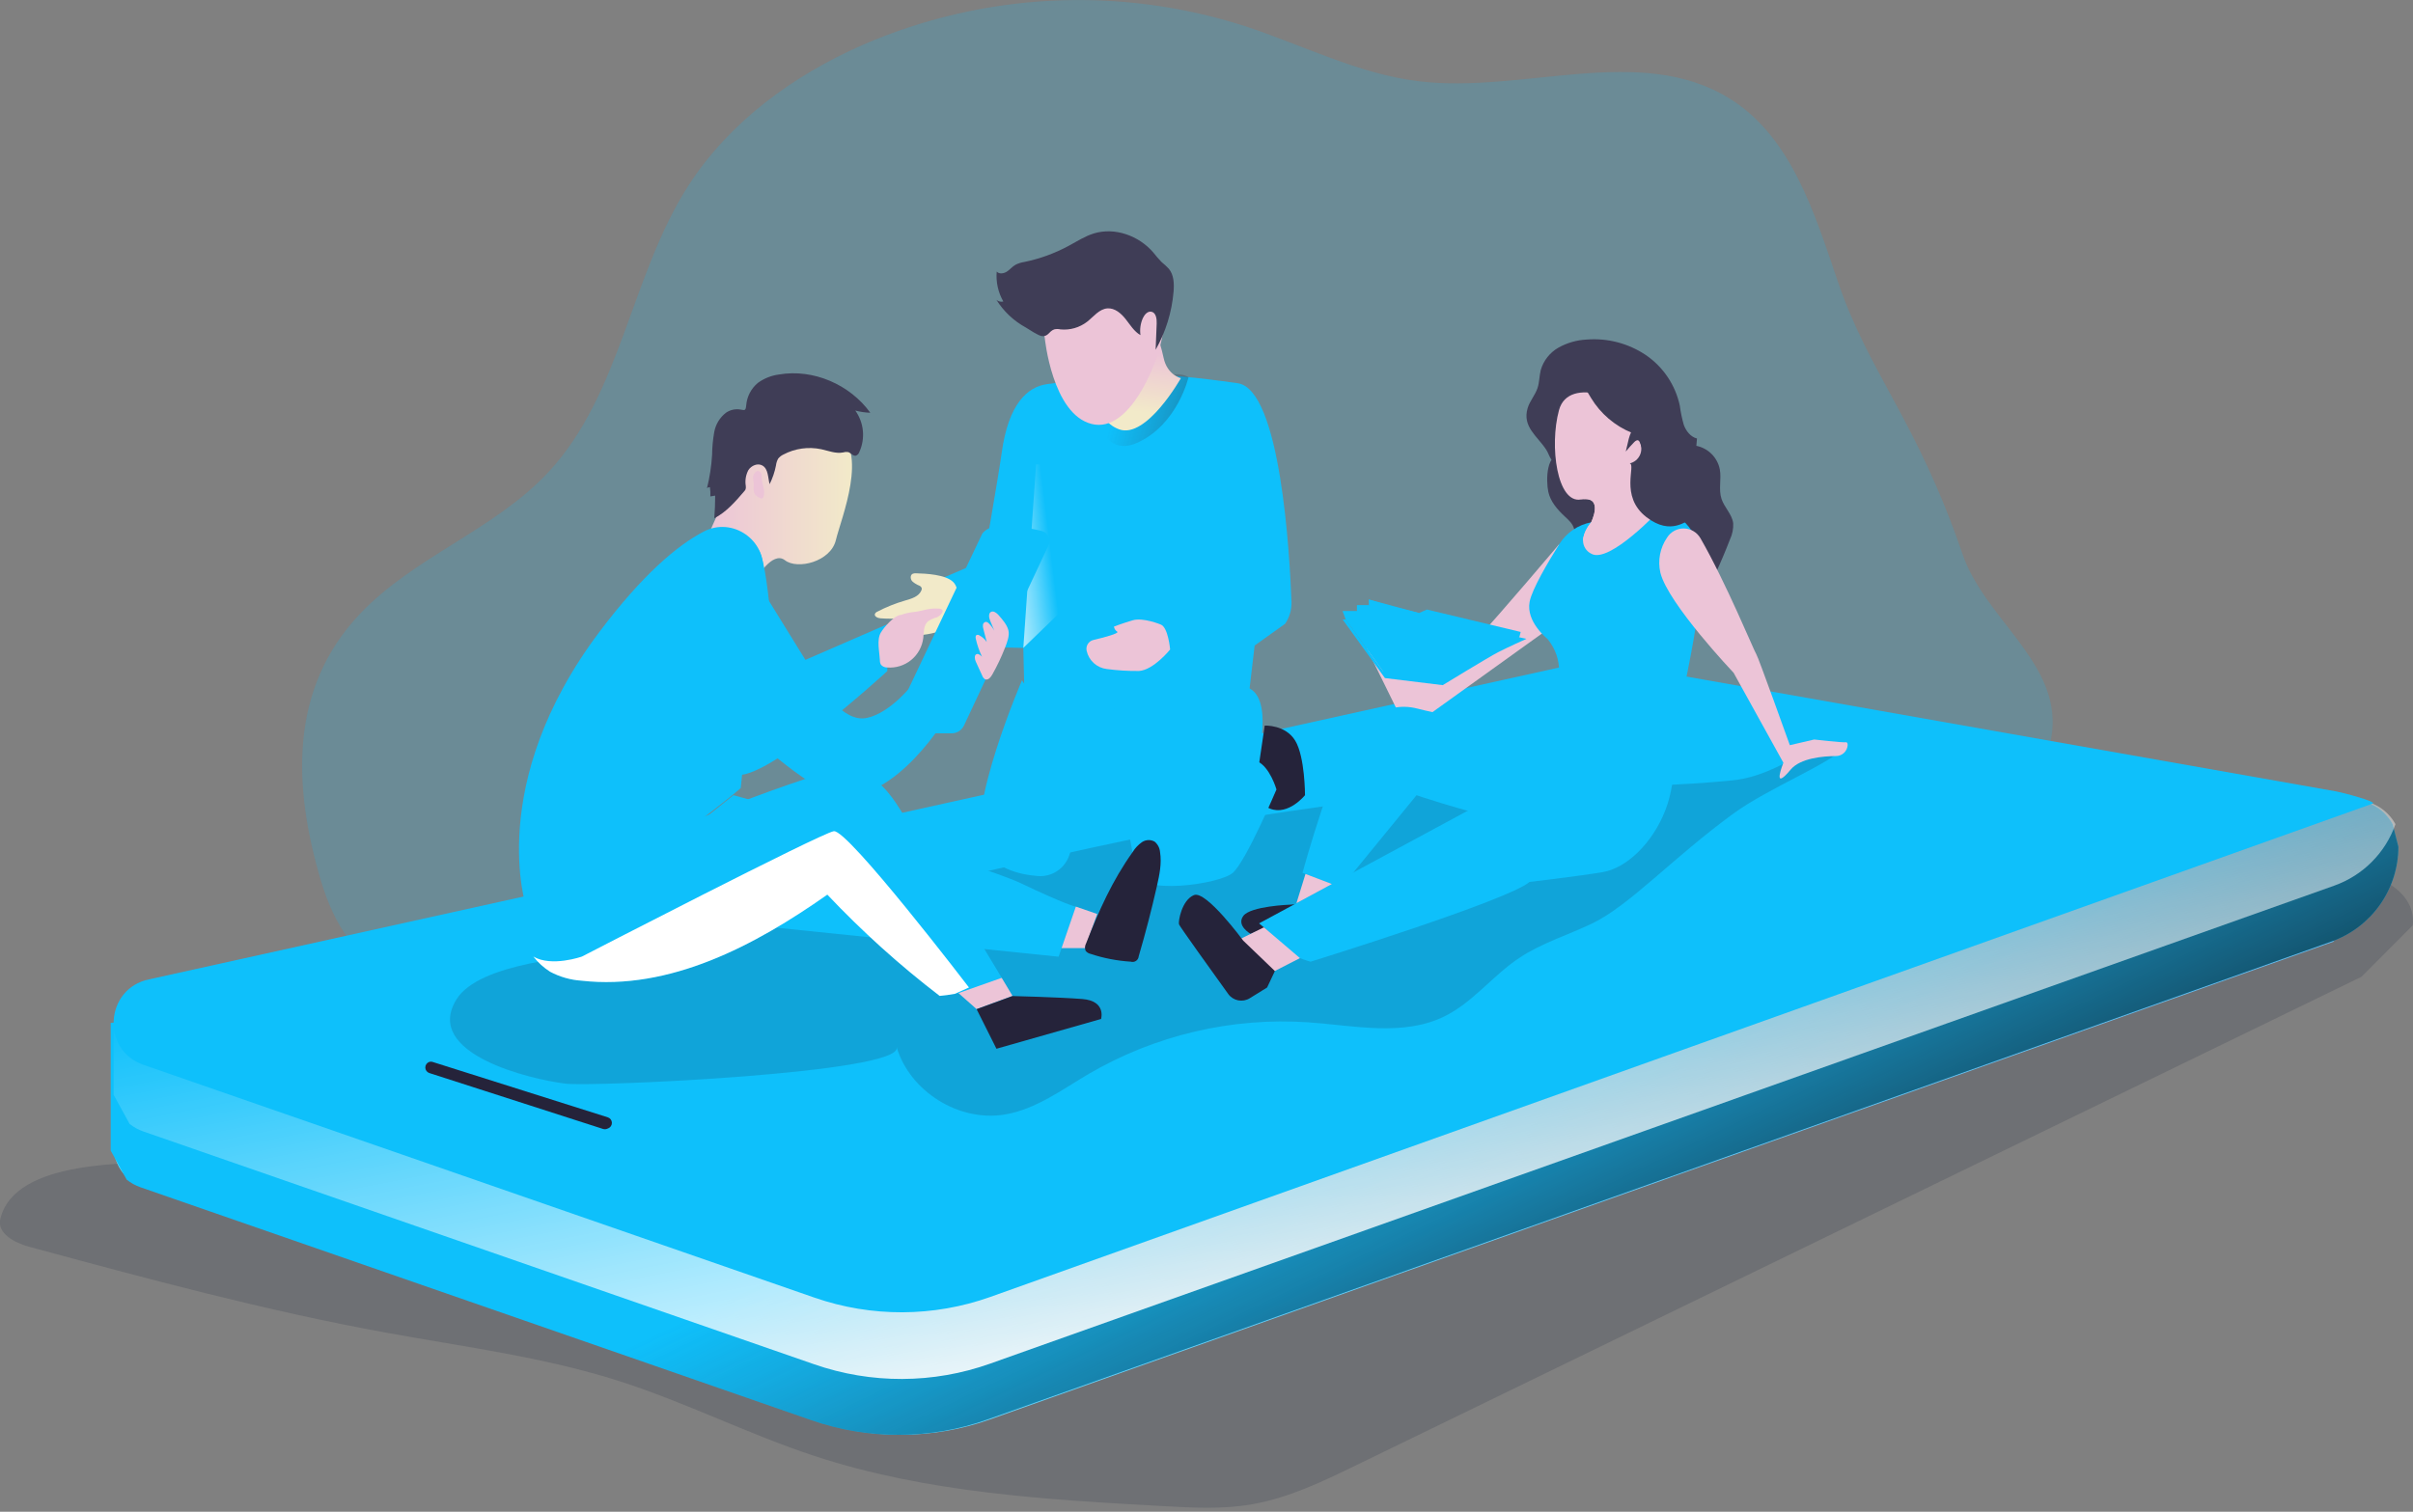 <svg fill="none" height="277" viewBox="0 0 442 277" width="442" xmlns="http://www.w3.org/2000/svg" xmlns:xlink="http://www.w3.org/1999/xlink"><rect x="0" y="0" width="442" height="277" fill="#808080" stroke="none"/><linearGradient id="a"><stop offset="0" stop-color="#ecc4d7"/><stop offset=".42" stop-color="#efd4d1"/><stop offset="1" stop-color="#f2eac9"/></linearGradient><linearGradient id="b" gradientUnits="userSpaceOnUse" x1="129.805" x2="156.063" xlink:href="#a" y1="91.763" y2="91.763"/><linearGradient id="c" gradientUnits="userSpaceOnUse" x1="20.802" x2="427.592" y1="203.776" y2="203.776"><stop offset="0" stop-color="#68e1fd"/><stop offset="1" stop-color="#69b9eb"/></linearGradient><linearGradient id="d"><stop offset=".01" stop-color="#3c3a52" stop-opacity="0"/><stop offset=".86"/></linearGradient><linearGradient id="e" gradientUnits="userSpaceOnUse" x1="233.08" x2="288.437" xlink:href="#d" y1="188.88" y2="304.427"/><linearGradient id="f"><stop offset=".01" stop-color="#fff" stop-opacity="0"/><stop offset=".99" stop-color="#fff"/></linearGradient><linearGradient id="g" gradientUnits="userSpaceOnUse" x1="223.923" x2="244.35" xlink:href="#f" y1="145.908" y2="249.966"/><linearGradient id="h" gradientUnits="userSpaceOnUse" x1="18281.3" x2="17876.8" xlink:href="#a" y1="9093.15" y2="10230.5"/><linearGradient id="i"><stop offset=".01" stop-color="#fff" stop-opacity="0"/><stop offset=".33" stop-color="#fff" stop-opacity=".36"/><stop offset=".99" stop-color="#fff"/></linearGradient><linearGradient id="j" gradientUnits="userSpaceOnUse" x1="192.683" x2="181.537" xlink:href="#i" y1="101.413" y2="102.76"/><linearGradient id="k"><stop offset=".01" stop-color="#3c3a52" stop-opacity="0"/><stop offset="1"/></linearGradient><linearGradient id="l" gradientUnits="userSpaceOnUse" x1="204.237" x2="243.749" xlink:href="#k" y1="73.295" y2="84.559"/><linearGradient id="m" gradientUnits="userSpaceOnUse" x1="4929.01" x2="4919.61" xlink:href="#a" y1="3440.03" y2="3245.91"/><linearGradient id="n" gradientUnits="userSpaceOnUse" x1="10312.1" x2="14992.9" xlink:href="#k" y1="12372.4" y2="15694.7"/><linearGradient id="o" gradientUnits="userSpaceOnUse" x1="25047.9" x2="279352" xlink:href="#d" y1="33226" y2="33226"/><linearGradient id="p" gradientUnits="userSpaceOnUse" x1="5701.79" x2="5733.31" xlink:href="#f" y1="6821.58" y2="7315.21"/><linearGradient id="q" gradientUnits="userSpaceOnUse" x1="21073.2" x2="21088.6" xlink:href="#i" y1="11551.4" y2="14301"/><linearGradient id="r" gradientUnits="userSpaceOnUse" x1="18026.5" x2="32683.3" xlink:href="#f" y1="11332.6" y2="11332.6"/><linearGradient id="s" gradientUnits="userSpaceOnUse" x1="19935.1" x2="19681" xlink:href="#d" y1="5690.62" y2="7876.1"/><linearGradient id="t" gradientUnits="userSpaceOnUse" x1="29240.7" x2="33520" xlink:href="#d" y1="3941.96" y2="3941.96"/><linearGradient id="u" gradientUnits="userSpaceOnUse" x1="8987.46" x2="10401.9" xlink:href="#k" y1="11261.9" y2="11261.9"/><linearGradient id="v" gradientUnits="userSpaceOnUse" x1="8765.11" x2="10102.5" xlink:href="#k" y1="10824.5" y2="11811.5"/><linearGradient id="w" gradientUnits="userSpaceOnUse" x1="5599.72" x2="9739.99" xlink:href="#k" y1="14112" y2="16513.6"/><linearGradient id="x" gradientUnits="userSpaceOnUse" x1="15766.4" x2="30338" xlink:href="#f" y1="15841.1" y2="15841.1"/><linearGradient id="y" gradientUnits="userSpaceOnUse" x1="10074.5" x2="14671.6" xlink:href="#k" y1="13019.8" y2="12196"/><linearGradient id="z" gradientUnits="userSpaceOnUse" x1="3609.24" x2="3867.17" xlink:href="#a" y1="3323.11" y2="3323.11"/><linearGradient id="A" gradientUnits="userSpaceOnUse" x1="669.328" x2="758.198" xlink:href="#a" y1="1327.67" y2="1400.93"/><linearGradient id="B" gradientUnits="userSpaceOnUse" x1="2246.85" x2="2319.45" xlink:href="#a" y1="3842.96" y2="3842.96"/><linearGradient id="C" gradientUnits="userSpaceOnUse" x1="2560.88" x2="2640.33" xlink:href="#a" y1="2575.55" y2="2575.55"/><linearGradient id="D" gradientUnits="userSpaceOnUse" x1="3418.27" x2="3601.26" xlink:href="#a" y1="2125.18" y2="2125.18"/><linearGradient id="E" gradientUnits="userSpaceOnUse" x1="19961.3" x2="21178.4" xlink:href="#f" y1="12737.2" y2="10119.8"/><linearGradient id="F" gradientUnits="userSpaceOnUse" x1="208.909" x2="207.649" y1="64.332" y2="75.371"><stop offset="0" stop-color="#ecc4d7"/><stop offset=".42" stop-color="#efd4d1"/><stop offset=".59" stop-color="#f0dace"/><stop offset="1" stop-color="#f2eac9"/></linearGradient><linearGradient id="G" gradientUnits="userSpaceOnUse" x1="20553.8" x2="21488.6" xlink:href="#a" y1="-9553.8" y2="-9735.84"/><linearGradient id="H" gradientUnits="userSpaceOnUse" x1="15891.3" x2="21218" xlink:href="#k" y1="11495.8" y2="19400.7"/><linearGradient id="I" gradientUnits="userSpaceOnUse" x1="5887.4" x2="6325.77" xlink:href="#a" y1="2934.86" y2="2934.86"/><linearGradient id="J" gradientUnits="userSpaceOnUse" x1="28591.2" x2="29875.7" xlink:href="#k" y1="10418" y2="13984.5"/><linearGradient id="K" gradientUnits="userSpaceOnUse" x1="16449.1" x2="18815.6" xlink:href="#k" y1="8809.86" y2="8809.86"/><linearGradient id="L" gradientUnits="userSpaceOnUse" x1="37432.1" x2="38581.9" xlink:href="#k" y1="14258.9" y2="17684.2"/><linearGradient id="M" gradientUnits="userSpaceOnUse" x1="5098.14" x2="5346.09" xlink:href="#a" y1="2909.14" y2="2909.14"/><linearGradient id="N" gradientUnits="userSpaceOnUse" x1="3118.02" x2="3196.95" xlink:href="#a" y1="1786.67" y2="1786.67"/><linearGradient id="O" gradientUnits="userSpaceOnUse" x1="16477.4" x2="23724.1" xlink:href="#f" y1="12389.3" y2="14391.5"/><linearGradient id="P" gradientUnits="userSpaceOnUse" x1="10560.9" x2="11259.2" xlink:href="#a" y1="7243.4" y2="7243.4"/><linearGradient id="Q" gradientUnits="userSpaceOnUse" x1="19859.2" x2="22080.9" xlink:href="#a" y1="13932" y2="13932"/><linearGradient id="R" gradientUnits="userSpaceOnUse" x1="16284.3" x2="18661.8" xlink:href="#k" y1="3724.19" y2="4659.62"/><linearGradient id="S" gradientUnits="userSpaceOnUse" x1="3243.64" x2="3321.53" xlink:href="#f" y1="2585.26" y2="2585.26"/><linearGradient id="T" gradientUnits="userSpaceOnUse" x1="4033.47" x2="4160.68" xlink:href="#f" y1="2429.88" y2="2429.88"/><linearGradient id="U" gradientUnits="userSpaceOnUse" x1="4543.38" x2="4700.6" xlink:href="#f" y1="2455.18" y2="2455.18"/><linearGradient id="V" gradientUnits="userSpaceOnUse" x1="31436.7" x2="40866.8" xlink:href="#k" y1="13427.5" y2="13427.5"/><linearGradient id="W" gradientUnits="userSpaceOnUse" x1="4822.18" x2="4843.3" xlink:href="#a" y1="2774.76" y2="2765.17"/><clipPath id="X"><path d="m0 0h442v276.261h-442z"/></clipPath><g clip-path="url(#X)"><path d="m65.898 112.517c9.929-10.513 24.707-15.421 34.555-26.01 13.362-14.365 15.068-36.095 25.689-52.568 7.509-11.619 19.155-20.11 31.809-25.678 22.14-9.636 47.033-10.877 70.022-3.492 10.61 3.46 20.754 8.749 31.825 10.111 19.22 2.36 40.66-7.043 57.09 3.219 11.265 7.027 15.502 20.984 19.783 33.558 5.723 16.806 14.397 25.281 22.824 49.886 3.911 11.426 16.951 19.273 16.495 31.337-.124 3.326-1.164 6.77-3.616 9.012-1.968 1.802-4.607 2.639-7.155 3.417-88.164 26.795-180.058 39.258-272.174 36.915-18.184-.466-29.116-3.459-34.287-20.946-5.01-16.935-5.933-34.926 7.14-48.76z" fill="#0ec0fb" opacity=".18"/><path d="m279.828 74.775c.397-1.314 1.384-2.382 1.813-3.685.354-1.073.311-2.231.595-3.32.516-1.737 1.688-3.205 3.267-4.093 1.575-.869 3.327-1.368 5.123-1.459 3.838-.306 7.668.698 10.862 2.848 3.185 2.179 5.409 5.5 6.212 9.274.154 1.192.4 2.37.734 3.524.414 1.127 1.245 2.194 2.409 2.484l-.113 1.341c1.059.213 2.031.734 2.794 1.498s1.284 1.735 1.498 2.794c.332 1.786-.258 3.696.311 5.423.536 1.609 1.941 2.821 2.145 4.474.05 1.019-.153 2.034-.59 2.956-.833 2.167-1.738 4.302-2.714 6.405-1.497-1.609-3.057-3.219-5.074-4.088-1.213-.536-2.532-.718-3.755-1.142-6.652-2.274-9.779-10.16-16.012-13.41-1.4-.735-3.186-.976-4.506-1.808-.992-.628-1.019-1.486-1.609-2.409-1.604-2.467-4.415-4.179-3.39-7.606z" fill="#3f3d56"/><path d="m283.609 90.111c.387 1.797 1.669 3.261 3.015 4.516.697.649 1.464 1.32 1.695 2.248.04.306.131.603.268.88.381.536 1.234.461 1.84.172.722-.375 1.35-.907 1.838-1.556.488-.65.825-1.401.984-2.198.307-1.598.12-3.252-.537-4.742-.566-1.376-1.418-2.616-2.499-3.638s-2.366-1.805-3.771-2.294c-3.294-.982-3.262 4.602-2.833 6.614z" fill="#3f3d56"/><path d="m441.957 169.553c.735-6.877-8.105-10.406-15.019-10.637-14.44-.477-28.639 3.219-42.886 5.6-37.35 6.303-75.634 3.884-113.295 7.778-29.213 3.02-57.873 9.811-86.651 15.663-33.794 6.866-67.813 12.44-101.918 17.535-16.682 2.495-33.552 5.772-50.358 7.204-7.751.665-29.1-.45-31.771 10.659-.638 2.644 2.65 4.377 5.273 5.085 21.66 5.868 43.347 11.737 65.442 15.754 14.338 2.613 28.886 4.452 42.762 8.899 12.139 3.895 23.602 9.725 35.703 13.7 20.497 6.732 42.328 7.982 63.87 9.173 5.365.3 10.729.59 16.012-.295 6.802-1.143 13.11-4.19 19.311-7.204l184.122-89.489" fill="#1d2741" opacity=".18"/><path d="m129.811 97.862 8.223-18.436s8.91-4.291 15.073-.585c6.163 3.707.944 16.183 0 20.126s-7.022 5.482-9.334 3.68c-2.311-1.802-5.337 3.535-5.337 3.535z" fill="url(#b)"/><path d="m427.592 172.498-246.211 87.58c-10.414 3.705-21.779 3.75-32.222.128l-122.875-42.655c-.924-.319-1.786-.794-2.548-1.405-1.6-1.295-2.63-3.164-2.87-5.209-.043-.347-.065-.696-.064-1.046-.036-1.876.589-3.704 1.766-5.166 1.177-1.461 2.83-2.461 4.671-2.826l11.549-2.43 124.478-26.225 135.626-28.58 56.644 9.414 41.347 6.887z" fill="url(#c)"/><path d="m439.318 155.151c0 3.804-1.178 7.516-3.372 10.625-2.193 3.109-5.295 5.462-8.88 6.738l-246.211 87.579c-10.413 3.706-21.779 3.751-32.222.129l-122.885-42.671c-.924-.319-1.786-.794-2.548-1.406l-2.859-5.208-.064-.118v-23.398l142.486-14.183 192.249-19.16 74.914-7.456c1.669-.169 3.351.159 4.834.941 1.484.783 2.704 1.985 3.508 3.457" fill="#0ec0fb"/><path d="m439.318 155.151c0 3.804-1.178 7.516-3.372 10.625-2.193 3.109-5.295 5.462-8.88 6.738l-246.211 87.579c-10.413 3.706-21.779 3.751-32.222.129l-122.885-42.671c-.924-.319-1.786-.794-2.548-1.406l-2.859-5.208-.064-.118v-23.398l142.486-14.183 192.249-19.16 74.914-7.456c1.669-.169 3.351.159 4.834.941 1.484.783 2.704 1.985 3.508 3.457" fill="url(#e)"/><path d="m438.781 151.036c-.91 2.59-2.388 4.944-4.326 6.888-1.938 1.945-4.287 3.431-6.874 4.35l-246.211 87.585c-10.414 3.703-21.78 3.747-32.222.123l-122.864-42.655c-.923-.317-1.785-.791-2.548-1.4l-2.859-5.214-.064-.118v-13.174l142.486-14.183 192.238-19.16 74.915-7.456c1.669-.169 3.35.159 4.834.941 1.483.783 2.703 1.985 3.507 3.457" fill="url(#g)"/><path d="m434.587 147.255-253.185 90.384c-10.413 3.707-21.78 3.75-32.222.124l-122.896-42.656c-7.789-2.682-7.081-13.946.992-15.652l259.681-57.449c3.252-.722 6.616-.78 9.891-.172l131.093 23.178c1.008.177 7.617 1.894 6.646 2.243z" fill="#0ec0fb"/><path d="m285.621 99.681s-11.045 13.093-15.1 17.385c-5.509 5.83-21.006 0-21.006 0l6.292 12.82 6.217.863 21.661-15.555z" fill="url(#h)"/><path d="m246.501 113.515-.558-1.513h2.612v-1.089h2.183v-1.062l3.691 1.143 5.493 1.33 1.459-.638 17.17 4.108-.263 1.004-17.465 7.461-7.472-1.228z" fill="#0ec0fb"/><path d="m180.179 102.69s2.629-14.896 3.315-19.783c1.25-8.958 4.721-12.042 8.347-12.53 14.917-1.995 18.86-2.425 34.866-.161 7.88 1.116 9.543 31.492 9.86 40.053.05 1.431-.358 2.841-1.164 4.023l-5.584 3.986-1.653 14.016-40.343 2.119-.381-15.695-15.936-.365.477-12.155z" fill="#0ec0fb"/><path d="m187.448 118.718 2.338-33.628s15.953-.472 15.884 2.001c-.07 2.473-11.63 25.249-11.63 25.249z" fill="url(#j)"/><path d="m214.992 68.628c.933-.144 1.887.024 2.714.477 0 0-1.984 8.668-9.365 12.01s-8.685-8.422-8.685-8.422z" fill="url(#l)"/><path d="m167.778 105.045c-.215-.019-.43.016-.628.102-.451.252-.402.96-.064 1.351.383.348.827.622 1.309.81.099.041.19.101.265.178.076.076.135.168.174.268.027.149.005.304-.064.439-.461 1.116-1.808 1.508-2.966 1.84-1.757.508-3.459 1.189-5.08 2.033-.2.075-.365.223-.461.413-.161.483.536.784 1.03.816 1.23.091 2.465.091 3.695 0-.321.225-.692.536-.606.938.086.403.462.51.805.537.347-.014.694.024 1.03.113.536.219.783.885 1.276 1.217.493.266 1.064.344 1.61.22 1.042-.123 2.069-.348 3.068-.67.587-.158 1.135-.436 1.609-.816.529-.555.9-1.243 1.073-1.99.504-1.609 1.153-4.828-.252-6.206-1.406-1.379-5-1.545-6.823-1.593z" fill="url(#m)"/><path d="m138.431 106.182 11.972 19.38s3.846 6.925 8.374 5.986c4.527-.938 8.765-6.608 8.765-6.608l6.013 6.179s-9.468 15.985-19.81 14.585c-5.756-.778-18.093-12.75-18.093-12.75z" fill="#0ec0fb"/><path d="m138.431 106.182 11.972 19.38s3.846 6.925 8.374 5.986c4.527-.938 8.765-6.608 8.765-6.608l6.013 6.179s-9.468 15.985-19.81 14.585c-5.756-.778-18.093-12.75-18.093-12.75z" fill="url(#n)"/><path d="m36.325 177.417 236.277-47.977 133.062 25.233-211.753 73.933z" fill="url(#o)"/><path d="m164.237 191.863c2.446 8.174 11.479 13.785 19.89 12.337 5.633-.96 10.401-4.543 15.331-7.44 12.162-7.105 26.178-10.392 40.23-9.435 8.384.595 17.305 2.612 24.858-1.073 5.235-2.559 8.899-7.51 13.742-10.728 4.098-2.736 8.899-4.179 13.335-6.309 6.909-3.315 14.757-12.02 25.861-20.12 6.555-4.78 17.943-9.2 20.962-12.563-6.216-1.69-11.838 5.461-20.962 6.437-19.08 1.99-44.265.762-57.627 2.484-15.936 2.049-31.889 4.103-47.633 7.3-33.627 6.823-66.444 15.744-100.308 21.499-6.726 1.148-24.095 2.146-28.285 8.835-6.244 10.004 13.544 14.687 19.939 15.47 5.122.612 62.089-1.947 60.667-6.694z" fill="#1d2741" opacity=".18"/><path d="m236.261 165.766s-7.194.257-8.518 2.06c-1.325 1.802 1.346 3.288 1.346 3.288l14.37-5.858z" fill="#25233a"/><path d="m231.664 132.954s3.787-.204 5.584 2.752 1.797 9.993 1.797 9.993-3.026 3.782-6.389 2.478c-3.363-1.303-1.958-8.689-1.958-8.689z" fill="#25233a"/><path d="m194.92 158.873 12.133-6.689-.386-12.423s-14.172 5.316-14.408 6.029c-.236.714 2.661 13.083 2.661 13.083z" fill="url(#p)"/><path d="m187.206 124.64s-10.229 23.73-7.075 30.511c1.813 3.894 6.378 5.079 9.929 5.364 1.268.11 2.536-.215 3.596-.92 1.06-.706 1.848-1.751 2.235-2.964 2.526-7.944 8.7-23.28 12.058 3.165.537 4.345 15.443 2.253 17.873.129 2.43-2.125 7.993-15.272 7.993-15.272s-1.175-4.104-3.508-5.166c0 0 3.116-11.666-1.781-13.506-.016.005-35.087 9.558-41.32-1.341z" fill="#0ec0fb"/><path d="m187.206 124.64s-10.229 23.73-7.075 30.511c1.813 3.894 6.378 5.079 9.929 5.364 1.268.11 2.536-.215 3.596-.92 1.06-.706 1.848-1.751 2.235-2.964 2.526-7.944 8.7-23.28 12.058 3.165.537 4.345 15.443 2.253 17.873.129 2.43-2.125 7.993-15.272 7.993-15.272s-1.175-4.104-3.508-5.166c0 0 3.116-11.666-1.781-13.506-.016.005-35.087 9.558-41.32-1.341z" fill="url(#q)"/><path d="m134.349 145.699s44.446 12.23 52.669 16.151c8.224 3.922 10.047 4.292 10.047 4.292l-3.154 9.156-85.514-8.797z" fill="#0ec0fb"/><path d="m134.349 145.699s44.446 12.23 52.669 16.151c8.224 3.922 10.047 4.292 10.047 4.292l-3.154 9.156-85.514-8.797z" fill="url(#r)"/><path d="m195.151 171.672-16.672-4.2-9.049-11.64-36.653 11.64 1.631 2.446 59.503 5.353z" fill="url(#s)"/><path d="m78.632 196.61 31.804 10.24c.231.081.482.081.713 0l.252-.097c.207-.08.384-.222.507-.407s.185-.403.179-.625c-.007-.222-.082-.436-.215-.613-.133-.178-.319-.309-.53-.377l-32.056-10.138c-.226-.081-.472-.081-.697 0-.206.079-.382.22-.504.403-.123.183-.186.4-.181.62.005.221.077.434.208.612s.312.311.521.382z" fill="#25233a"/><path d="m324.457 135.116 40.059 7.735c1.034.203 2.106.102 3.084-.29l3.219-1.271c.255-.098.471-.277.615-.509.144-.233.207-.506.181-.778s-.141-.528-.326-.728c-.186-.201-.432-.336-.701-.383l-38.551-7.204c-1.162-.219-2.36-.14-3.482.231l-4.2 1.373c-.199.064-.37.192-.489.364-.118.172-.175.379-.164.587.012.209.092.407.229.565.136.158.321.266.526.308z" fill="#0ec0fb"/><path d="m324.457 135.116 40.059 7.735c1.034.203 2.106.102 3.084-.29l3.219-1.271c.255-.098.471-.277.615-.509.144-.233.207-.506.181-.778s-.141-.528-.326-.728c-.186-.201-.432-.336-.701-.383l-38.551-7.204c-1.162-.219-2.36-.14-3.482.231l-4.2 1.373c-.199.064-.37.192-.489.364-.118.172-.175.379-.164.587.012.209.092.407.229.565.136.158.321.266.526.308z" fill="url(#t)"/><path d="m324.457 133.378 40.059 7.74c1.035.198 2.104.098 3.084-.289l3.219-1.272c.255-.098.471-.276.615-.509.143-.232.207-.505.181-.777s-.141-.528-.326-.729c-.186-.201-.432-.335-.701-.382l-38.552-7.22c-1.161-.219-2.358-.141-3.481.225l-4.211 1.384c-.201.063-.375.192-.495.365-.119.174-.177.383-.164.593.013.211.096.411.236.569.14.157.329.264.536.302z" fill="#0ec0fb"/><path d="m179.922 97.787s.992-1.556 3.69-1.405 7.655 1.448 7.655 1.448l-17.165 36.54h-8.352c-.341 0-.676-.086-.975-.25s-.551-.402-.734-.689c-.182-.288-.289-.618-.31-.958s.044-.68.19-.989z" fill="#0ec0fb"/><path d="m179.922 97.787s.992-1.556 3.69-1.405 7.655 1.448 7.655 1.448l-17.165 36.54h-8.352c-.341 0-.676-.086-.975-.25s-.551-.402-.734-.689c-.182-.288-.289-.618-.31-.958s.044-.68.19-.989z" fill="url(#u)"/><path d="m181.719 97.787s.998-1.556 3.696-1.405c1.807.17 3.6.471 5.364.901.274.062.531.185.751.36s.399.397.522.649c.123.253.187.53.189.811.002.281-.06.559-.18.813l-15.476 33.005c-.203.433-.525.799-.929 1.056-.403.256-.872.393-1.35.392h-6.764c-.341.001-.677-.085-.976-.249-.299-.165-.551-.402-.733-.69s-.288-.618-.308-.959c-.021-.34.046-.68.193-.988z" fill="#0ec0fb"/><path d="m181.719 97.787s.998-1.556 3.696-1.405c1.807.17 3.6.471 5.364.901.274.062.531.185.751.36s.399.397.522.649c.123.253.187.53.189.811.002.281-.06.559-.18.813l-15.476 33.005c-.203.433-.525.799-.929 1.056-.403.256-.872.393-1.35.392h-6.764c-.341.001-.677-.085-.976-.249-.299-.165-.551-.402-.733-.69s-.288-.618-.308-.959c-.021-.34.046-.68.193-.988z" fill="url(#v)"/><path d="m96.403 166.238s-7.596-22.599 13.41-50.476c7.918-10.513 14.247-15.819 19.059-18.35 5.273-2.773 11.511 1.529 10.894 7.456-1.416 13.608-4.082 39.308-4.082 39.517s-31.782 26.209-39.281 21.853z" fill="#0ec0fb"/><path d="m121.271 112.34s-16.596 27.845-12.793 46.131c0 0 28.757-11.356 27.185-14.102-1.572-2.747-1.293-32.045-1.293-32.045z" fill="url(#w)"/><path d="m183.494 179.171c-2.702 1.389-5.594 2.374-8.582 2.923-.928.172-1.862.301-2.795.387-7.343-5.628-14.226-11.832-20.582-18.555-13.313 9.377-28.885 17.589-45.058 15.765-2.006-.138-3.96-.7-5.734-1.646-1.168-.747-2.202-1.684-3.058-2.774-1.379-1.7-2.467-3.755-2.586-5.525-.252-3.755 2.891-4.999 5.97-6.694 14.782-8.133 30.266-14.917 46.265-20.271 3.519-1.18 7.403-2.285 10.873-.96 3.471 1.325 5.606 4.694 7.51 7.864z" fill="#0ec0fb"/><path d="m183.494 179.171c-2.702 1.389-5.594 2.374-8.582 2.923-.928.172-1.862.301-2.795.387-7.343-5.628-14.226-11.832-20.582-18.555-13.313 9.377-28.885 17.589-45.058 15.765-2.006-.138-3.96-.7-5.734-1.646-1.168-.747-2.202-1.684-3.058-2.774-1.379-1.7-2.467-3.755-2.586-5.525-.252-3.755 2.891-4.999 5.97-6.694 14.782-8.133 30.266-14.917 46.265-20.271 3.519-1.18 7.403-2.285 10.873-.96 3.471 1.325 5.606 4.694 7.51 7.864z" fill="url(#x)"/><path d="m121.271 112.34s8.54 25.801 12.831 29.298c4.291 3.498 28.429-18.672 28.429-18.672v-8.583l-20.63 8.975s-1.099-21.457-3.159-22.787c-2.06-1.33-14.902-2.816-17.471 11.769z" fill="#0ec0fb"/><path d="m121.271 112.34s8.54 25.801 12.831 29.298c4.291 3.498 28.429-18.672 28.429-18.672v-8.583l-20.63 8.975s-1.099-21.457-3.159-22.787c-2.06-1.33-14.902-2.816-17.471 11.769z" fill="url(#y)"/><path d="m165.058 112.667c.774-.284 1.582-.464 2.403-.536 1.765-.226 2.462-.692 4.238-.628 1.957 0 .488 1.411-.075 1.609-.585.146-1.139.395-1.637.735-.831.708-.74 1.974-.869 3.058-.19 1.581-.986 3.027-2.22 4.033-1.235 1.007-2.812 1.495-4.399 1.363-.213.004-.424-.038-.618-.124-.195-.086-.368-.214-.508-.375-.144-.26-.213-.556-.199-.853-.069-1.491-.622-3.706.172-5.042.542-.939 2.532-3.24 3.712-3.24z" fill="url(#z)"/><path d="m132.975 75.628c-1.127.873-1.891 2.132-2.145 3.535-.246 1.387-.377 2.792-.392 4.2-.125 2.054-.438 4.091-.933 6.088.148-.129.341-.194.536-.182.082.559.107 1.125.075 1.69l.885-.145c0 1.384-.053 2.768-.16 4.152 2.204-1.137 3.872-3.068 5.487-4.951.098-.103.179-.221.241-.349.061-.209.074-.429.038-.644-.161-.988.007-2.002.477-2.886.537-.837 1.706-1.33 2.564-.842 1.1.628 1.009 2.199 1.325 3.422.541-1.083.933-2.234 1.164-3.422.049-.445.188-.876.408-1.266.25-.31.568-.559.928-.73 2.136-1.138 4.606-1.485 6.973-.982 1.314.29 2.639.842 3.964.59.293-.093.602-.12.907-.08.536.129.933.794 1.47.665.142-.058.27-.146.376-.258.105-.112.186-.245.235-.391.56-1.222.787-2.569.659-3.906-.128-1.337-.607-2.617-1.388-3.71.897.236 1.818.371 2.746.402-3.723-5.166-10.433-8.084-16.709-7.011-1.399.18-2.731.707-3.873 1.534-.618.509-1.126 1.138-1.495 1.849s-.59 1.488-.651 2.287c-.118 1.164-.327.821-1.325.719-.844-.079-1.688.141-2.387.622z" fill="#3f3d56"/><path d="m137.932 87.478c0 .381.096.756.118 1.137.037.67-.14 1.416.241 1.974.244.294.557.523.912.665.103.068.226.098.349.086.077-.027.147-.073.201-.134.054-.061.092-.135.11-.215.152-.526.152-1.084 0-1.609-.145-.508-.252-1.026-.322-1.55-.032-.381.065-.933-.204-1.26-.633-.762-1.41.236-1.405.906z" fill="url(#A)"/><path d="m182.915 112.71c-.37-.413-.933-.853-1.411-.579-.477.273-.354 1.073-.128 1.609.225.536.499 1.207.751 1.808-.271-.493-.612-.943-1.014-1.336-.121-.14-.285-.237-.467-.274-.141.004-.277.056-.384.148-.108.092-.18.218-.206.357-.04.281-.012.568.081.837l.611 2.36c-.34-.507-.798-.923-1.336-1.213-.075-.058-.164-.095-.258-.107-.095-.012-.19.001-.278.038-.209.128-.193.434-.139.676.253 1.137.637 2.242 1.142 3.293-.295-.306-.724-.638-1.073-.434-.348.203-.279.874-.075 1.314l1.18 2.575c.09.286.281.53.537.686.536.209 1.019-.354 1.298-.842.9-1.587 1.684-3.239 2.344-4.94.375-.955.874-2.205.617-3.219-.258-1.014-1.127-2.001-1.792-2.757z" fill="url(#B)"/><path d="m194.448 173.721h4.302l2.226-6.249-3.911-1.357z" fill="url(#C)"/><path d="m207.493 156.095c.435-.704 1.008-1.311 1.684-1.786.341-.232.74-.363 1.151-.38.412-.016.82.084 1.177.288.285.239.518.531.688.861.169.33.271.69.3 1.06.327 2.054-.102 4.146-.564 6.174-.98 4.338-2.095 8.641-3.347 12.911-.014.168-.066.331-.151.477s-.203.27-.343.364c-.14.095-.299.156-.466.18-.167.025-.338.011-.499-.039-2.508-.157-4.986-.638-7.37-1.432-.356-.076-.674-.276-.896-.564-.086-.221-.123-.46-.106-.697.017-.238.086-.468.203-.676 2.322-5.954 4.79-11.495 8.539-16.741z" fill="#25233a"/><path d="m175.566 181.966 3.326 2.939 6.582-2.424-1.985-3.31z" fill="url(#D)"/><path d="m178.892 184.91 3.632 7.253 19.165-5.456s1.004-3.315-3.454-3.658-12.761-.542-12.761-.542z" fill="#25233a"/><path d="m177.492 180.936-2.569 1.158c-.928.172-1.862.301-2.795.387-7.343-5.628-14.226-11.832-20.582-18.555-13.314 9.377-28.886 17.589-45.058 15.765-2.006-.138-3.96-.7-5.734-1.646-1.168-.747-2.202-1.684-3.058-2.774 3.347 1.969 8.899 0 8.899 0s43.594-22.529 46.131-22.969 24.766 28.634 24.766 28.634z" fill="url(#E)"/><path d="m200.38 69.293s-.386 7.574 4.624 9.376c5.01 1.802 11.302-9.376 11.302-9.376s-2.494-.563-3.164-3.728c-3.256-15.245-8.996 2.591-12.762 3.728z" fill="url(#F)"/><path d="m191.374 61.923s1.368 13.947 8.583 15.76c7.214 1.813 11.801-11.849 11.801-11.849s5.155-14.129-2.763-14.161c-7.917-.032-20.078-4.264-17.621 10.251z" fill="url(#G)"/><path d="m229.824 118.278-12.809 4.377c-.402.138-.828.193-1.251.162-.424-.031-.837-.147-1.215-.341-.378-.195-.712-.463-.984-.79-.271-.327-.473-.705-.595-1.112l-1.663-5.579c-.168-.568-.132-1.177.102-1.721.235-.543.652-.988 1.18-1.256l11.63-5.836-2.023-21.092-34.727 33.628.145 5.9s1.867 4.195 12.016 4.828c10.148.633 29.309-3.46 29.309-3.46z" fill="url(#H)"/><path d="m212.605 114.427s-3.218-1.331-5.117-.773-3.444 1.159-3.444 1.159c.028.192.097.376.204.538.106.162.248.299.413.401.408.289-2.478 1.072-4.382 1.512-.425.102-.792.367-1.022.737-.231.371-.307.817-.212 1.243.191.871.65 1.661 1.311 2.26s1.493.977 2.379 1.081c1.956.262 3.928.382 5.901.36 2.682-.172 5.702-3.937 5.702-3.937s-.349-4.088-1.733-4.581z" fill="url(#I)"/><path d="m182.523 54.944c.172.146.376.249.595.301s.447.052.666-.001c-.953-1.661-1.376-3.574-1.212-5.482.456.504 1.298.37 1.866 0 .569-.37.993-.933 1.61-1.266.506-.251 1.049-.42 1.609-.499 2.809-.581 5.519-1.565 8.046-2.924 1.523-.821 2.993-1.781 4.651-2.296 3.851-1.185 8.255.408 10.883 3.465.479.616.99 1.207 1.529 1.77.472.382.918.794 1.336 1.234.938 1.137.987 2.757.863 4.227-.319 3.733-1.438 7.354-3.282 10.616l.193-4.828c.032-.853-.124-1.974-.966-2.146-.686-.14-1.271.536-1.561 1.164-.44.978-.594 2.06-.445 3.122-1.169-.665-1.883-1.883-2.72-2.939-.836-1.057-1.995-2.054-3.336-1.958-1.497.113-2.51 1.497-3.691 2.43-1.394 1.084-3.15 1.593-4.908 1.421-.379-.091-.774-.091-1.153 0-.998.376-1.035 1.304-2.194 1.234-.676-.037-2.408-1.239-3.047-1.609-2.179-1.195-4.015-2.929-5.332-5.037z" fill="#3f3d56"/><path d="m298.913 148.451s-8.094 5.756-20.625 2.618c-12.53-3.138-18.811-5.364-18.811-5.364l-13.759 16.837-.07.081-1.668-.638-5.402-2.055s5.997-21.649 9.548-25.506c1.073-1.153 5.139-6.233 11.512-4.586 7.38 1.909 22.1 4.039 32.232 6.286 9.055 2.001 7.043 12.327 7.043 12.327z" fill="#0ec0fb"/><path d="m298.913 148.451s-8.094 5.756-20.625 2.618c-12.53-3.138-18.811-5.364-18.811-5.364l-13.759 16.837-.07.081-1.668-.638-5.402-2.055s5.997-21.649 9.548-25.506c1.073-1.153 5.139-6.233 11.512-4.586 7.38 1.909 22.1 4.039 32.232 6.286 9.055 2.001 7.043 12.327 7.043 12.327z" fill="url(#J)"/><path d="m279.608 142.641-1.32 8.427c-12.53-3.138-18.811-5.364-18.811-5.364l-13.759 16.838-1.738-.536 14.123-23.602z" fill="url(#K)"/><path d="m291.87 136.119-61.247 33.075s3.841 3.063 4.699 4.527 4.747 2.494 4.747 2.494 36.31-11.264 40.102-14.617c0 0 9.119-1.073 13.41-1.797 4.292-.724 9.076-5.198 11.474-11.35 2.398-6.153 1.411-13.276 1.411-13.276l-14.574.944z" fill="#0ec0fb"/><path d="m291.87 136.119-61.247 33.075s3.841 3.063 4.699 4.527 4.747 2.494 4.747 2.494 36.31-11.264 40.102-14.617c0 0 9.119-1.073 13.41-1.797 4.292-.724 9.076-5.198 11.474-11.35 2.398-6.153 1.411-13.276 1.411-13.276l-14.574.944z" fill="url(#L)"/><path d="m231.508 169.918-4.924 2.43 6.072 6.008 5.461-2.8z" fill="url(#M)"/><path d="m227.721 172.348s-6.786-9.242-9.017-8.341-2.913 4.827-2.741 5.364c.129.386 6.072 8.668 9.012 12.75.436.608 1.088 1.027 1.822 1.172s1.496.006 2.131-.389l3.175-1.963 1.422-3.02z" fill="#25233a"/><path d="m239.131 160.134-1.658 5.359 6.507-3.514z" fill="url(#N)"/><path d="m287.745 137.449-7.204-3.583s9.033-9.226 2.929-16.79c0 0-3.991-3.122-3.283-6.807.451-2.333 3.374-7.279 5.45-10.588.644-1.026 1.493-1.909 2.493-2.593 1.001-.684 2.131-1.154 3.322-1.382l12.691-2.43s5.166.628 7.22 7.139c2.055 6.512-4.929 34.76-4.929 34.76z" fill="#0ec0fb"/><path d="m287.745 137.449-7.204-3.583s9.033-9.226 2.929-16.79c0 0-3.991-3.122-3.283-6.807.451-2.333 3.374-7.279 5.45-10.588.644-1.026 1.493-1.909 2.493-2.593 1.001-.684 2.131-1.154 3.322-1.382l12.691-2.43s5.166.628 7.22 7.139c2.055 6.512-4.929 34.76-4.929 34.76z" fill="url(#O)"/><path d="m304.17 93.292s-9.398 10.143-12.718 8.153c-.436-.218-.805-.551-1.065-.963-.261-.412-.405-.888-.416-1.375 0-1.706 1.481-3.385 1.481-3.385s2.435-4.903-1.802-4.2h-.076c-4.339.767-5.803-9.768-4.006-16.371 1.796-6.603 13.233-1.486 13.544.783s5.058 17.358 5.058 17.358z" fill="url(#P)"/><path d="m288.872 70.023c1.239.456 1.882 1.776 2.569 2.902 1.742 2.873 4.362 5.109 7.472 6.378 1.4.569 3.031.917 4.382.241-.832-1.51-1.361-3.168-1.555-4.881-.048-.992-.165-1.98-.349-2.956-.729-2.87-3.443-4.779-6.158-5.949-1.501-.709-3.135-1.097-4.795-1.137-.83-.015-1.654.148-2.415.478-.762.33-1.444.82-2 1.437-.631.811-1.041 1.772-1.191 2.789-.182 1.073-.477 3.487.789 2.392 1.057-.923 1.357-2.392 3.251-1.695z" fill="#3f3d56"/><path d="m297.798 82.735c.493-.601 1.013-1.175 1.555-1.733.204-.209.499-.429.757-.295.103.068.183.165.23.279.191.371.295.781.304 1.198.008.417-.079.831-.255 1.21-.176.378-.436.712-.761.974-.324.262-.705.447-1.112.54 1.223.225-1.898 6.008 3.058 9.838 4.635 3.578 7.37.402 8.314.472.15-2.258-5.97-11.109-6.056-13.373.028-.701-.119-1.398-.429-2.028-.622-1.073-2.789-2.43-3.964-1.507-1.051.81-1.293 3.24-1.641 4.425z" fill="#3f3d56"/><path d="m311.476 98.619c-.305-.532-.743-.977-1.271-1.29-.527-.314-1.127-.485-1.741-.499-.613-.013-1.22.132-1.761.422s-.998.715-1.326 1.233c-.645.932-1.088 1.988-1.301 3.101-.212 1.113-.189 2.259.067 3.362 1.395 5.665 13.41 18.329 13.41 18.329l9.119 16.484s-2.253 5.552 1.341 1.245c1.776-2.119 5.976-2.457 8.288-2.473.544.001 1.068-.204 1.466-.575.398-.37.641-.878.679-1.421 0-.321-.064-.536-.311-.536-.831.086-5.825-.499-5.825-.499l-4.458 1.041s-5.857-16.355-6.136-16.656c-.279-.3-5.59-13.217-10.24-21.268z" fill="url(#Q)"/><path d="m245.943 113.515 7.735 10.728 10.589 1.298s8.421-5.144 10.122-6.024c1.7-.88 5.219-2.462 5.219-2.462l-16.833-3.562-7.756 8.787-1.668.729-6.856-9.516z" fill="#0ec0fb"/><path d="m245.943 113.515 7.735 10.728 10.589 1.298s8.421-5.144 10.122-6.024c1.7-.88 5.219-2.462 5.219-2.462l-16.833-3.562-7.756 8.787-1.668.729-6.856-9.516z" fill="url(#R)"/><g fill="#0ec0fb"><path d="m248.555 110.913 5.396 10.449.338.767.73.167-4.281-11.383z"/><path d="m245.943 112.002 7.735 10.599h.526l-5.649-10.599z"/><path d="m250.739 109.851 4.28 10.911 4.903-8.438z"/></g><path d="m248.555 110.913 5.396 10.449.338.767.73.167-4.281-11.383z" fill="url(#S)"/><path d="m245.943 112.002 7.735 10.599h.526l-5.649-10.599z" fill="url(#T)"/><path d="m250.739 109.851 4.28 10.911 4.903-8.438z" fill="url(#U)"/><path d="m235.322 173.721s31.514-11.265 44.318-16.79c2.431-1.057 4.979-1.822 7.59-2.279 3.149-.537 7.601-1.61 10.567-3.626 5.01-3.412 8.647-10.321 8.647-10.321s.134 15.524-12.873 19.096l-13.411 1.797s-4.677 2.725-13.201 5.691c-8.523 2.967-26.901 8.926-26.901 8.926s-3.636-1.196-3.888-1.453c-.253-.258-.848-1.041-.848-1.041z" fill="url(#V)"/><path d="m289.971 99.107c0-1.706 1.481-3.385 1.481-3.385s2.435-4.903-1.803-4.2c6.893-1.132 6.056-5.659 7.682-1.545 2.725 6.898-7.033 9.087-7.36 9.13z" fill="url(#W)"/></g></svg>